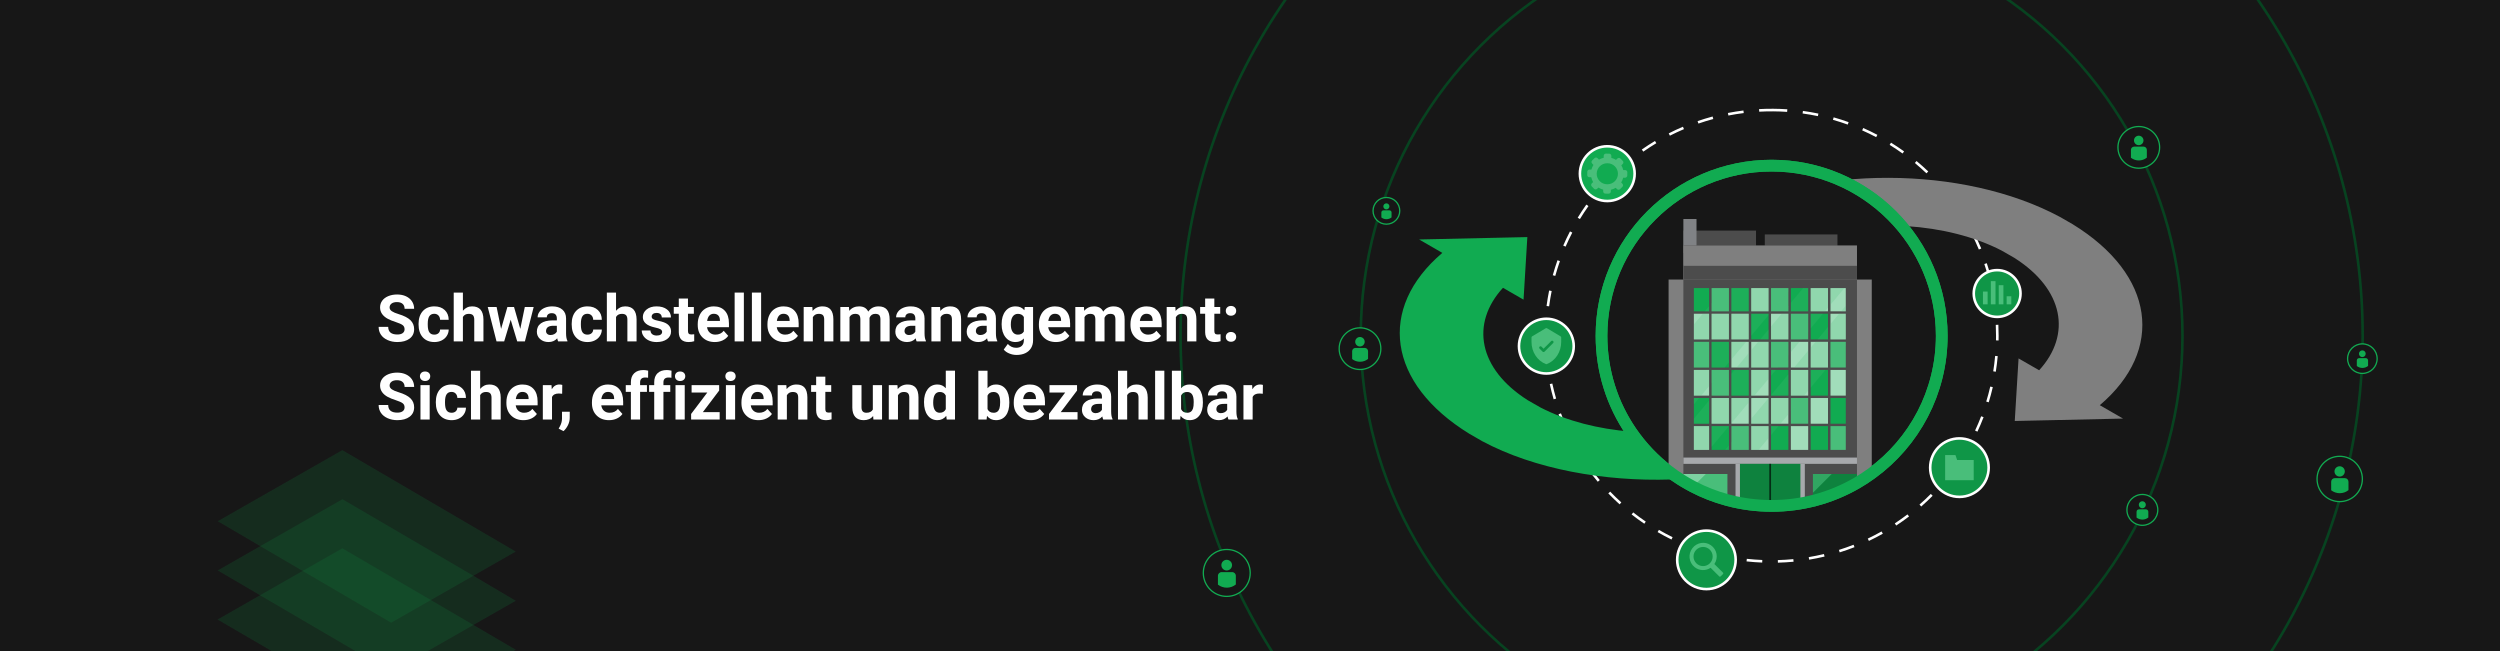 <?xml version="1.0" encoding="UTF-8"?>
<svg id="Ebene_2" data-name="Ebene 2" xmlns="http://www.w3.org/2000/svg" xmlns:xlink="http://www.w3.org/1999/xlink" viewBox="0 0 1920 500">
  <defs>
    <style>
      .cls-1, .cls-2, .cls-3 {
        fill: none;
      }

      .cls-2, .cls-4 {
        stroke-width: 9px;
      }

      .cls-2, .cls-4, .cls-5 {
        stroke: #11ab51;
      }

      .cls-2, .cls-4, .cls-5, .cls-3, .cls-6 {
        stroke-miterlimit: 10;
      }

      .cls-7, .cls-6 {
        fill: #0f9647;
      }

      .cls-4, .cls-8, .cls-5 {
        fill: #171717;
      }

      .cls-9, .cls-10 {
        fill: #a1ddba;
      }

      .cls-11, .cls-12 {
        fill: #49be7a;
      }

      .cls-11, .cls-10 {
        isolation: isolate;
        opacity: .6;
      }

      .cls-13 {
        fill: #8dc63f;
      }

      .cls-14 {
        fill: #0e823e;
      }

      .cls-15 {
        fill: #fff;
      }

      .cls-16, .cls-17 {
        fill: #11ab51;
      }

      .cls-16, .cls-3, .cls-6 {
        stroke-width: 2px;
      }

      .cls-16, .cls-6 {
        stroke: #fff;
      }

      .cls-18 {
        opacity: .2;
      }

      .cls-19 {
        fill: #808285;
      }

      .cls-3 {
        stroke: #074320;
      }

      .cls-20 {
        fill: #052b15;
      }

      .cls-21 {
        fill: #7f7f7f;
      }

      .cls-22 {
        clip-path: url(#clippath);
      }

      .cls-23 {
        fill: #4c4c4c;
      }

      .cls-24 {
        fill: #a7a9ac;
      }
    </style>
    <clipPath id="clippath">
      <rect id="Rectangle_142" data-name="Rectangle 142" class="cls-1" width="1920" height="500"/>
    </clipPath>
  </defs>
  <g id="Ebene_2-2" data-name="Ebene 2">
    <g class="cls-22">
      <g>
        <rect id="Rectangle_142-2" data-name="Rectangle 142" class="cls-8" width="1920" height="500"/>
        <g id="Group_7844" data-name="Group 7844">
          <g id="Group_7841" data-name="Group 7841" class="cls-18">
            <path id="Path_4810" data-name="Path 4810" class="cls-14" d="M167.2,400.3l95.7-54.6,133.2,77.9-95.7,54.6-133.2-77.9Z"/>
          </g>
          <g id="Group_7842" data-name="Group 7842" class="cls-18">
            <path id="Path_4811" data-name="Path 4811" class="cls-14" d="M396.1,461.4l-32.8,18.7-35.4,20.2h-54.4l-73.5-43-32.8-19.2,32.9-18.8,62.9-35.9,100.4,58.7,32.7,19.3v-0Z"/>
          </g>
          <g id="Group_7843" data-name="Group 7843" class="cls-18">
            <path id="Path_4812" data-name="Path 4812" class="cls-14" d="M396.1,499l-1.7,1h-185.8l-41.5-24.2,32.9-18.8,32.9-18.8,30-17.1,67.6,39.5,32.8,19.2,32.8,19.2v-0Z"/>
          </g>
        </g>
        <rect id="Rectangle_143" data-name="Rectangle 143" class="cls-1" x="0" width="1920" height="500"/>
        <g id="Group_8120" data-name="Group 8120">
          <g id="Group_8119" data-name="Group 8119">
            <g id="Group_8118" data-name="Group 8118">
              <g id="Group_8115" data-name="Group 8115">
                <path id="Path_5091" data-name="Path 5091" class="cls-8" d="M1341.715,420.505l-20.7,12-2.5-1.4,20.7-12,2.5,1.4v-0Z"/>
              </g>
            </g>
          </g>
        </g>
        <g id="Banner_Cyber-Resilienz" data-name="Banner Cyber-Resilienz">
          <g id="Group_13996" data-name="Group 13996">
            <circle id="Ellipse_396" data-name="Ellipse 396" class="cls-3" cx="1360.605" cy="257.865" r="315.547"/>
            <g id="Group_12444" data-name="Group 12444">
              <circle id="Ellipse_404" data-name="Ellipse 404" class="cls-5" cx="1044.483" cy="267.781" r="16.001"/>
              <g id="Group_12443" data-name="Group 12443">
                <path id="Path_12514" data-name="Path 12514" class="cls-17" d="M1048.147,267.214h-7.171c-1.393-.001-2.524,1.127-2.525,2.521v6.023c3.601,2.807,8.66,2.77,12.22-.09v-5.917c.007-1.394-1.117-2.528-2.511-2.535h-.003l-.01-.002Z"/>
                <path id="Path_12515" data-name="Path 12515" class="cls-17" d="M1044.44,266.104c2.014,0,3.646-1.632,3.646-3.646s-1.632-3.646-3.646-3.646-3.646,1.632-3.646,3.646h0c.001,2.013,1.633,3.646,3.646,3.646Z"/>
              </g>
            </g>
            <g id="Group_12446" data-name="Group 12446">
              <circle id="Ellipse_405" data-name="Ellipse 405" class="cls-5" cx="1064.755" cy="161.913" r="10.255"/>
              <g id="Group_12445" data-name="Group 12445">
                <path id="Path_12516" data-name="Path 12516" class="cls-17" d="M1067.103,161.55h-4.6c-.894,0-1.618.724-1.618,1.618h0v3.858c2.308,1.798,5.55,1.773,7.831-.059v-3.788c.003-.894-.718-1.621-1.611-1.625l-.002-.004Z"/>
                <path id="Path_12517" data-name="Path 12517" class="cls-17" d="M1064.733,160.838c1.291 0,2.337-1.045,2.338-2.336.001-1.291-1.045-2.337-2.336-2.338-1.291-0-2.337,1.045-2.338,2.336v.001h0c.001,1.29,1.046,2.335,2.336,2.335v.002Z"/>
              </g>
            </g>
            <g id="Group_12448" data-name="Group 12448">
              <circle id="Ellipse_406" data-name="Ellipse 406" class="cls-5" cx="1645.335" cy="391.597" r="11.849"/>
              <g id="Group_12447" data-name="Group 12447">
                <path id="Path_12518" data-name="Path 12518" class="cls-17" d="M1648.049,391.178h-5.31c-1.032 0-1.869.838-1.869,1.87v4.457c2.667,2.079,6.413,2.051,9.049-.067v-4.382c.004-1.033-.829-1.874-1.862-1.878h0l-.008-0Z"/>
                <path id="Path_12519" data-name="Path 12519" class="cls-17" d="M1645.302,390.354c1.491,0,2.7-1.209,2.7-2.7,0-1.491-1.209-2.7-2.7-2.7s-2.7,1.208-2.7,2.7h0c-0,1.491,1.209,2.7,2.7,2.7h0Z"/>
              </g>
            </g>
            <g id="Group_12450" data-name="Group 12450">
              <circle id="Ellipse_407" data-name="Ellipse 407" class="cls-5" cx="1642.587" cy="113.175" r="16.001"/>
              <g id="Group_12449" data-name="Group 12449">
                <path id="Path_12520" data-name="Path 12520" class="cls-17" d="M1646.252,112.609h-7.171c-1.394,0-2.524,1.13-2.525,2.524v6.02c3.602,2.806,8.66,2.769,12.22-.09v-5.918c.006-1.394-1.12-2.529-2.514-2.535l-.01-.001Z"/>
                <path id="Path_12521" data-name="Path 12521" class="cls-17" d="M1642.545,111.501c2.014,0,3.646-1.632,3.646-3.646s-1.632-3.646-3.646-3.646-3.646,1.632-3.646,3.646h0c-.001,2.013,1.631,3.646,3.644,3.646h.002Z"/>
              </g>
            </g>
            <g id="Ellipse_397" data-name="Ellipse 397">
              <path class="cls-15" d="M1365.43,432.143l-.055-2c3.953-.106,7.957-.352,11.901-.729l.191,1.99c-3.99.383-8.04.631-12.038.739ZM1353.366,432.061c-4.001-.163-8.047-.468-12.026-.904l.219-1.988c3.934.433,7.934.733,11.89.895l-.082,1.998ZM1389.428,429.836l-.328-1.973c3.912-.651,7.844-1.446,11.687-2.364l.465,1.945c-3.888.929-7.865,1.733-11.823,2.392ZM1329.402,429.424c-3.941-.713-7.908-1.572-11.789-2.556l.492-1.939c3.836.973,7.756,1.822,11.652,2.526l-.355,1.969ZM1412.879,424.235l-.6-1.908c3.778-1.187,7.562-2.521,11.246-3.965l.73,1.861c-3.728,1.462-7.555,2.812-11.377,4.012ZM1306.031,423.496c-3.807-1.254-7.621-2.659-11.335-4.177l.756-1.852c3.672,1.5,7.441,2.889,11.204,4.128l-.625,1.9ZM1435.312,415.437l-.857-1.807c3.575-1.699,7.134-3.544,10.578-5.482l.98,1.742c-3.483,1.962-7.084,3.828-10.701,5.547ZM1283.683,414.364c-3.594-1.771-7.174-3.69-10.641-5.708l1.006-1.729c3.427,1.994,6.966,3.893,10.518,5.642l-.883,1.795ZM1456.309,403.615l-1.1-1.67c3.304-2.174,6.576-4.492,9.727-6.893l1.211,1.592c-3.187,2.427-6.496,4.772-9.838,6.971ZM1262.826,402.228c-3.319-2.252-6.599-4.646-9.746-7.116l1.234-1.574c3.111,2.442,6.354,4.81,9.635,7.036l-1.123,1.654ZM1475.485,389.009l-1.318-1.504c2.979-2.611,5.902-5.358,8.691-8.165l1.418,1.41c-2.82,2.838-5.778,5.617-8.791,8.259ZM1243.849,387.339c-2.974-2.683-5.892-5.504-8.674-8.385l1.439-1.389c2.75,2.848,5.635,5.637,8.574,8.289l-1.34,1.484ZM1492.482,371.903l-1.512-1.309c2.594-2.998,5.114-6.122,7.49-9.283l1.6,1.201c-2.404,3.198-4.954,6.358-7.578,9.391ZM1227.098,369.994c-2.573-3.061-5.076-6.254-7.438-9.493l1.615-1.178c2.335,3.201,4.809,6.358,7.354,9.384l-1.531,1.287ZM1506.974,352.621l-1.678-1.088c2.156-3.322,4.224-6.765,6.145-10.23l1.75.969c-1.944,3.508-4.036,6.989-6.217,10.35ZM1212.896,350.52c-2.129-3.387-4.168-6.894-6.06-10.422l1.764-.945c1.869,3.488,3.885,6.955,5.989,10.303l-1.693,1.064ZM1518.673,331.515l-1.812-.846c1.679-3.597,3.249-7.293,4.669-10.987l1.867.717c-1.437,3.738-3.025,7.478-4.724,11.116ZM1201.516,329.284c-1.642-3.652-3.175-7.405-4.556-11.154l1.877-.691c1.364,3.706,2.88,7.415,4.503,11.025l-1.824.82ZM1527.335,308.977l-1.912-.586c1.158-3.781,2.198-7.655,3.091-11.516l1.949.451c-.903,3.905-1.956,7.824-3.128,11.65ZM1193.188,306.672c-1.119-3.844-2.116-7.777-2.966-11.693l1.955-.424c.839,3.87,1.825,7.759,2.931,11.559l-1.92.559ZM1532.771,285.486l-1.975-.314c.621-3.909,1.114-7.891,1.465-11.833l1.992.178c-.354,3.987-.854,8.015-1.482,11.97ZM1188.077,283.109c-.575-3.963-1.019-7.997-1.317-11.988l1.994-.15c.296,3.946.734,7.934,1.302,11.852l-1.979.287ZM1534.911,261.474l-2-.041c.024-1.187.036-2.375.036-3.566.001-2.771-.065-5.583-.198-8.36l1.998-.095c.134,2.809.201,5.654.2,8.456,0,1.205-.012,2.407-.036,3.607ZM1186.266,259.068c-.003-.401-.004-.803-.003-1.204,0-3.611.112-7.264.333-10.853l1.996.123c-.219,3.548-.329,7.16-.329,10.732-.001.397,0,.793.003,1.187l-2,.016ZM1531.771,237.623c-.459-3.931-1.063-7.896-1.794-11.787l1.965-.369c.74,3.936,1.351,7.948,1.815,11.924l-1.986.232ZM1189.73,235.265l-1.982-.26c.52-3.969,1.186-7.972,1.979-11.898l1.961.396c-.785,3.881-1.443,7.838-1.958,11.762ZM1527.368,214.201c-1.003-3.839-2.151-7.683-3.413-11.425l1.895-.639c1.277,3.786,2.438,7.675,3.454,11.558l-1.936.506ZM1194.458,211.906l-1.928-.532c1.065-3.86,2.281-7.733,3.613-11.51l1.887.665c-1.317,3.733-2.519,7.561-3.572,11.377ZM1519.761,191.632c-1.52-3.647-3.188-7.291-4.961-10.829l1.789-.896c1.793,3.58,3.48,7.266,5.018,10.956l-1.846.769ZM1202.393,189.415l-1.836-.795c1.592-3.674,3.336-7.343,5.184-10.907l1.775.921c-1.826,3.522-3.55,7.149-5.123,10.781ZM1509.099,170.341c-2.015-3.41-4.172-6.791-6.413-10.047l1.648-1.134c2.267,3.294,4.449,6.713,6.487,10.163l-1.723,1.018ZM1213.374,168.237l-1.707-1.042c2.085-3.417,4.318-6.809,6.639-10.081l1.631,1.157c-2.293,3.234-4.501,6.586-6.562,9.965ZM1495.593,150.711c-2.462-3.098-5.064-6.15-7.736-9.073l1.477-1.35c2.702,2.957,5.335,6.045,7.826,9.179l-1.566,1.244ZM1227.171,148.784l-1.547-1.267c2.533-3.096,5.211-6.147,7.958-9.069l1.457,1.37c-2.716,2.888-5.362,5.904-7.868,8.965ZM1479.513,133.116c-2.864-2.732-5.862-5.4-8.91-7.929l1.277-1.539c3.083,2.559,6.115,5.257,9.014,8.021l-1.381,1.447ZM1243.504,131.417l-1.359-1.467c2.933-2.718,6.003-5.372,9.124-7.889l1.256,1.557c-3.086,2.489-6.121,5.112-9.021,7.799ZM1461.164,117.888c-3.218-2.315-6.555-4.547-9.919-6.631l1.053-1.7c3.404,2.109,6.78,4.366,10.034,6.708l-1.168,1.623ZM1262.058,116.461l-1.145-1.64c3.282-2.292,6.688-4.499,10.119-6.557l1.029,1.715c-3.394,2.035-6.759,4.216-10.004,6.482ZM1440.89,105.327c-3.51-1.851-7.126-3.6-10.746-5.198l.809-1.83c3.662,1.617,7.319,3.386,10.871,5.258l-.934,1.77ZM1282.484,104.205l-.908-1.782c3.568-1.817,7.242-3.531,10.922-5.094l.781,1.841c-3.637,1.545-7.269,3.239-10.795,5.035ZM1419.061,95.69c-3.725-1.342-7.543-2.571-11.352-3.651l.545-1.924c3.854,1.092,7.717,2.335,11.484,3.693l-.678,1.882ZM1304.394,94.898l-.652-1.891c3.785-1.305,7.666-2.494,11.534-3.533l.52,1.932c-3.824,1.027-7.66,2.202-11.401,3.492ZM1396.131,89.189c-3.871-.811-7.824-1.497-11.748-2.038l.273-1.981c3.97.548,7.969,1.242,11.885,2.062l-.41,1.957ZM1327.412,88.718l-.383-1.963c3.925-.766,7.933-1.404,11.912-1.897l.246,1.984c-3.934.488-7.896,1.119-11.775,1.876ZM1372.521,85.929c-7.086-.483-14.352-.534-21.459-.146l-.109-1.997c7.192-.392,14.537-.342,21.705.147l-.137,1.995Z"/>
            </g>
            <g id="Group_13023" data-name="Group 13023">
              <g id="Group_12459" data-name="Group 12459">
                <path class="cls-17" d="M1428.74,323.64l-2.58,1.5-8.61,4.99-11.73,6.8-1.91,1.11-2.44,1.41c-3.53,1.87-7.16,3.66-10.87,5.35-5.22,2.39-10.61,4.6-16.14,6.62-4.72,1.74-9.54,3.35-14.45,4.82-.39.12-.78.24-1.18.34-7.34,2.18-14.88,4.06-22.55,5.65-1.13.24-2.26.46-3.4.68-2.06.41-4.14.79-6.22,1.15-6.4,1.11-12.88,2.03-19.41,2.75-4.78.53-9.59.95-14.42,1.27-.74.05-1.48.1-2.22.13-3.13-1.99-6.18-4.12-9.13-6.36l1.795,6.405c-50.99,1.65-104.735-7.905-144.875-29.395l-9.85-5.66c-63.15-38.8-70.87-96.47-20.85-138.99l-17.84-10.29,83.14-1.84-2.92,48.06-15.8-9.11c-25.16,27.52-18.83,62.26,18.93,86.27l9.86,5.64c20.11,10.39,44.46,16.57,69.59,18.54,9.56.76,19.23.9,28.82.43,3.8-.18,7.59-.46,11.35-.84,2.7-.26,5.39-.58,8.06-.96,3.94-.53,7.85-1.17,11.7-1.94.64-.11,1.28-.24,1.91-.37.83-.17,1.65-.34,2.47-.53,5.5-1.2,10.88-2.62,16.11-4.27,10.2-3.2,20.02-7.52,29.27-12.88l38.13-22.08,25.68,32.35,2.58,3.25Z"/>
              </g>
              <g id="Group_12460" data-name="Group 12460">
                <path id="Path_4094" data-name="Path 4094" class="cls-21" d="M1612.646,311.192l17.839,10.274-83.147,1.847,2.916-48.056,15.808,9.109c25.16-27.519,18.825-62.263-18.935-86.27l-9.855-5.648c-42.013-21.691-102.48-25.042-150.014-10.042-10.201,3.198-20.017,7.511-29.272,12.862l-33.8,19.573-28.257-35.6,22.937-13.3c74.223-39.348,188.84-39.148,263.073.6l9.845,5.648c63.167,38.797,70.88,96.484,20.862,139.003Z"/>
              </g>
              <g id="Group_12474" data-name="Group 12474">
                <g id="Group_11747" data-name="Group 11747">
                  <circle id="Ellipse_384" data-name="Ellipse 384" class="cls-6" cx="1504.835" cy="359.15" r="22.458"/>
                </g>
                <path id="Path_12141" data-name="Path 12141" class="cls-12" d="M1493.864,368.809h21.941v-15.528h-12.735l-1.293-3.791h-7.912l-.001,19.319-0.0 0Z"/>
              </g>
              <g id="Group_12475" data-name="Group 12475">
                <g id="Group_11911" data-name="Group 11911">
                  <g id="Group_11907" data-name="Group 11907">
                    <circle id="Ellipse_384-2" data-name="Ellipse 384-2" class="cls-6" cx="1310.537" cy="429.962" r="22.458"/>
                  </g>
                </g>
                <g id="Group_6252" data-name="Group 6252">
                  <g id="Group_6251" data-name="Group 6251">
                    <path id="Path_3941" data-name="Path 3941" class="cls-12" d="M1299.821,420.933c-3.584,4.489-2.85,11.033,1.638,14.616,3.545,2.831,8.516,3.036,12.284.509l6.653,6.653c.281.281.736.281,1.017 0,0-0.0 0-0.0 0-0l1.87-1.87c.28-.281.28-.736,0-1.017l-6.654-6.653c3.25-4.736,2.045-11.21-2.691-14.46-4.55-3.122-10.746-2.147-14.117,2.221l0.0.001v-0ZM1313.174,432.605c-2.873,2.873-7.531,2.873-10.404-.001-2.873-2.873-2.873-7.531.001-10.404,2.873-2.873,7.531-2.873,10.404,0,2.873,2.873,2.874,7.531.001,10.404-0.0 0-0.0 0-.001.001Z"/>
                  </g>
                </g>
              </g>
              <g id="Group_12476" data-name="Group 12476">
                <g id="Group_11907-2" data-name="Group 11907-2">
                  <circle id="Ellipse_384-3" data-name="Ellipse 384-3" class="cls-6" cx="1533.794" cy="225.417" r="17.956"/>
                </g>
                <g id="Group_11908" data-name="Group 11908">
                  <rect id="Rectangle_128" data-name="Rectangle 128" class="cls-12" x="1522.909" y="223.924" width="3.582" height="9.797"/>
                  <rect id="Rectangle_129" data-name="Rectangle 129" class="cls-12" x="1528.971" y="215.932" width="3.582" height="17.789"/>
                  <rect id="Rectangle_130" data-name="Rectangle 130" class="cls-12" x="1535.033" y="219.026" width="3.582" height="14.695"/>
                  <rect id="Rectangle_131" data-name="Rectangle 131" class="cls-12" x="1541.095" y="227.534" width="3.582" height="6.187"/>
                </g>
              </g>
              <g id="Group_12472" data-name="Group 12472">
                <g id="Group_11935" data-name="Group 11935">
                  <g id="Group_11933" data-name="Group 11933">
                    <g id="Group_11907-3" data-name="Group 11907-3">
                      <circle id="Ellipse_384-4" data-name="Ellipse 384-4" class="cls-6" cx="1187.599" cy="265.831" r="21.027"/>
                    </g>
                  </g>
                </g>
                <g id="Group_11938" data-name="Group 11938">
                  <g id="Group_11937" data-name="Group 11937">
                    <g id="Group_11936" data-name="Group 11936">
                      <path id="Path_12189" data-name="Path 12189" class="cls-12" d="M1199,259.126v3.558c0,7.515-4.346,14.345-11.068,16.947-.215.083-.452.083-.667,0-6.737-2.609-11.067-9.453-11.067-16.947v-3.558c0-.326.172-.627.452-.794l10.477-6.233c.291-.173.654-.173.945,0l10.476,6.233c.28.167.452.468.452.794Z"/>
                    </g>
                  </g>
                  <path id="Path_12190" data-name="Path 12190" class="cls-7" d="M1192.828,263.429l-6.634,6.634c-.413.414-1.083.415-1.498.002l-.002-.002-2.328-2.328c-.404-.425-.387-1.096.038-1.5.41-.389,1.052-.389,1.462,0l1.58,1.58,5.885-5.885c.425-.404,1.096-.387,1.5.038.389.41.389,1.052,0,1.462l-.003-.001Z"/>
                </g>
              </g>
              <path class="cls-4" d="M1491.26,257.87c0,43.4-21.17,81.87-53.75,105.63-3.64,2.66-7.43,5.13-11.35,7.41-10.02,5.82-20.89,10.35-32.37,13.36-10.6,2.77-21.72,4.25-33.18,4.25-11.47,0-22.59-1.48-33.19-4.25-.25-.07-.51-.14-.76-.2-9.24-2.48-18.08-5.95-26.39-10.28-2.53-1.33-5.01-2.73-7.44-4.2-.75-.45-1.48-.91-2.22-1.38-3.13-1.99-6.18-4.12-9.13-6.36-11.16-8.51-20.9-18.77-28.82-30.37-14.33-20.96-22.71-46.31-22.71-73.61,0-72.16,58.5-130.66,130.66-130.66,72.15,0,130.65,58.5,130.65,130.66Z"/>
            </g>
            <circle id="Ellipse_557" data-name="Ellipse 557" class="cls-3" cx="1360.605" cy="257.866" r="453.928"/>
            <g id="Group_12452" data-name="Group 12452">
              <circle id="Ellipse_408" data-name="Ellipse 408" class="cls-5" cx="1814.3" cy="275.446" r="11.345"/>
              <g id="Group_12451" data-name="Group 12451">
                <path id="Path_12522" data-name="Path 12522" class="cls-17" d="M1816.898,275.044h-5.084c-.989 0-1.79.802-1.79,1.791v4.268c2.553,1.99,6.141,1.963,8.664-.065v-4.195c.005-.989-.792-1.794-1.78-1.8h-.003l-.007 0Z"/>
                <path id="Path_12523" data-name="Path 12523" class="cls-17" d="M1814.269,274.256c1.428,0,2.585-1.157,2.585-2.585s-1.157-2.585-2.585-2.585c-1.427,0-2.585,1.157-2.585,2.585h0c0,1.428,1.157,2.585,2.585,2.585Z"/>
              </g>
            </g>
            <g id="Group_12456" data-name="Group 12456">
              <circle id="Ellipse_410" data-name="Ellipse 410" class="cls-5" cx="1796.9" cy="367.842" r="17.401"/>
              <g id="Group_12455" data-name="Group 12455">
                <path id="Path_12526" data-name="Path 12526" class="cls-17" d="M1800.885,367.226h-7.8c-1.517,0-2.746,1.229-2.746,2.746h0v6.545c3.917,3.052,9.419,3.01,13.29-.1v-6.437c.006-1.517-1.219-2.751-2.735-2.757l-.009.003Z"/>
                <path id="Path_12527" data-name="Path 12527" class="cls-17" d="M1796.854,366.018c2.19,0,3.965-1.775,3.965-3.965,0-2.19-1.775-3.965-3.965-3.965-2.19,0-3.965,1.775-3.965,3.965h0c.001,2.189,1.776,3.964,3.965,3.964v.001Z"/>
              </g>
            </g>
            <g id="Group_12435" data-name="Group 12435">
              <g id="Group_12432" data-name="Group 12432">
                <circle id="Ellipse_403" data-name="Ellipse 403" class="cls-16" cx="1234.388" cy="133.363" r="21.026"/>
              </g>
              <g id="Group_12434" data-name="Group 12434">
                <g id="Group_12433" data-name="Group 12433">
                  <path id="Path_12493" data-name="Path 12493" class="cls-12" d="M1248.128,130.634l-1.472-.021c-.296-1.286-.794-2.517-1.477-3.646l1.075-1.046c.658-.641.675-1.694.038-2.356l-1.755-1.812c-.645-.657-1.699-.672-2.362-.033l-1.091,1.061c-1.109-.694-2.319-1.211-3.587-1.532l.022-1.539c.01-.92-.723-1.676-1.643-1.693l-1.486-.021-1.035-.018c-.922-.011-1.68.723-1.7,1.644l-.022,1.542c-1.277.282-2.501.762-3.629,1.423l-1.061-1.09c-.642-.661-1.697-.676-2.358-.035l-1.811,1.754c-.657.643-.673,1.695-.034,2.357l1.045,1.074c-.715,1.109-1.249,2.324-1.584,3.6l-1.468-.021c-.922-.011-1.679.726-1.694,1.647l-.039,2.518c-.014.922.72,1.683,1.643,1.7l1.434.021c.278,1.308.767,2.562,1.447,3.714l-1.006.977c-.66.644-.675,1.699-.034,2.362l1.755,1.807c.642.66,1.697.675,2.358.034l.989-.959c1.134.731,2.38,1.271,3.689,1.6l-.022,1.366c-.008.921.728,1.676,1.649,1.69l1.484.021,1.031.018c.923.015,1.684-.721,1.7-1.644l.018-1.367c1.319-.29,2.581-.795,3.736-1.495l.959.989c.645.656,1.698.672,2.363.035l1.805-1.755c.66-.643.675-1.699.034-2.361l-.975-1.006c.712-1.133,1.238-2.373,1.558-3.672l1.43.022c.92.009,1.675-.725,1.691-1.644l.038-2.521c.012-.921-.72-1.679-1.641-1.7l-.005.011ZM1234.389,141.521h-.12c-4.458-.033-8.045-3.674-8.012-8.132.033-4.458,3.674-8.045,8.132-8.012h.116c4.458-.004,8.075,3.607,8.079,8.065.004,4.458-3.607,8.075-8.065,8.079-.043,0-.087-0-.13-.001v.001Z"/>
                </g>
              </g>
            </g>
          </g>
          <g id="Group_12454" data-name="Group 12454">
            <circle id="Ellipse_409" data-name="Ellipse 409" class="cls-5" cx="942.153" cy="440.017" r="18.009"/>
            <g id="Group_12453" data-name="Group 12453">
              <path id="Path_12524" data-name="Path 12524" class="cls-17" d="M946.278,439.38h-8.07c-1.569-0-2.841,1.271-2.842,2.84v6.775c4.053,3.16,9.747,3.119,13.753-.1v-6.662c.007-1.569-1.26-2.846-2.829-2.853h-.001l-.011 0Z"/>
              <path id="Path_12525" data-name="Path 12525" class="cls-17" d="M942.106,438.129c2.264,0,4.1-1.835,4.1-4.1,0-2.264-1.836-4.1-4.1-4.1s-4.1,1.836-4.1,4.1h0c-0,2.264,1.836,4.1,4.1,4.1h0Z"/>
            </g>
          </g>
        </g>
        <g>
          <path class="cls-13" d="M1291.433,336.061c-5.226,0-9.461,4.237-9.461,9.461h18.922c0-5.224-4.236-9.461-9.461-9.461Z"/>
          <g>
            <path class="cls-21" d="M1437.51,214.66v148.84c-3.64,2.66-7.43,5.13-11.35,7.41-10.02,5.82-20.89,10.35-32.37,13.36h-67.13v-.2c-9.24-2.48-18.08-5.95-26.39-10.28-2.53-1.33-5.01-2.73-7.44-4.2-.75-.45-1.48-.91-2.22-1.38-3.13-1.99-6.18-4.12-9.13-6.36v-147.19h156.03Z"/>
            <g>
              <g>
                <rect class="cls-23" x="1292.833" y="177.087" width="55.795" height="26.23"/>
                <rect class="cls-19" x="1292.833" y="168.198" width="10.089" height="26.101"/>
                <rect class="cls-23" x="1355.372" y="180.045" width="55.796" height="19.903"/>
                <path class="cls-23" d="M1426.16,188.59v182.32c-10.02,5.82-20.89,10.35-32.37,13.36h-67.13v-.2c-9.24-2.48-18.08-5.95-26.39-10.28-2.53-1.33-5.01-2.73-7.44-4.2v-181h133.33Z"/>
                <rect class="cls-24" x="1292.833" y="351.416" width="133.328" height="4.826"/>
                <rect class="cls-21" x="1292.833" y="188.593" width="133.328" height="26.23"/>
                <rect class="cls-23" x="1292.833" y="204.147" width="133.328" height="10.677"/>
                <g>
                  <g>
                    <rect class="cls-12" x="1360.162" y="262.526" width="13.308" height="19.731"/>
                    <rect class="cls-17" x="1360.162" y="284.106" width="13.308" height="19.73"/>
                    <rect class="cls-9" x="1360.162" y="305.686" width="13.308" height="19.731"/>
                    <rect class="cls-12" x="1375.381" y="240.945" width="13.31" height="19.731"/>
                    <rect class="cls-17" x="1375.381" y="221.253" width="13.31" height="17.844"/>
                    <rect class="cls-17" x="1344.94" y="240.945" width="13.308" height="19.731"/>
                    <rect class="cls-9" x="1344.94" y="262.526" width="13.308" height="19.731"/>
                    <rect class="cls-9" x="1360.162" y="240.945" width="13.308" height="19.731"/>
                    <rect class="cls-9" x="1375.381" y="262.526" width="13.31" height="19.731"/>
                    <rect class="cls-9" x="1344.94" y="305.686" width="13.308" height="19.731"/>
                    <rect class="cls-12" x="1360.162" y="221.253" width="13.308" height="17.844"/>
                    <rect class="cls-17" x="1390.603" y="240.945" width="13.308" height="19.731"/>
                    <rect class="cls-12" x="1375.381" y="305.686" width="13.31" height="19.731"/>
                    <rect class="cls-9" x="1300.894" y="284.106" width="11.695" height="19.73"/>
                    <rect class="cls-9" x="1405.822" y="221.253" width="11.732" height="17.844"/>
                    <rect class="cls-12" x="1300.894" y="262.526" width="11.695" height="19.731"/>
                    <rect class="cls-17" x="1300.894" y="305.686" width="11.695" height="19.731"/>
                    <rect class="cls-9" x="1300.894" y="240.945" width="11.695" height="19.731"/>
                    <rect class="cls-9" x="1344.94" y="221.253" width="13.308" height="17.844"/>
                    <rect class="cls-9" x="1375.381" y="284.106" width="13.31" height="19.73"/>
                    <rect class="cls-17" x="1390.603" y="284.106" width="13.308" height="19.73"/>
                    <rect class="cls-9" x="1390.603" y="262.526" width="13.308" height="19.731"/>
                    <rect class="cls-9" x="1390.603" y="305.686" width="13.308" height="19.731"/>
                    <rect class="cls-9" x="1344.94" y="284.106" width="13.308" height="19.73"/>
                    <rect class="cls-9" x="1390.603" y="221.253" width="13.308" height="17.844"/>
                    <rect class="cls-17" x="1329.721" y="284.106" width="13.308" height="19.73"/>
                    <rect class="cls-17" x="1405.822" y="305.686" width="11.732" height="19.731"/>
                    <rect class="cls-17" x="1390.603" y="327.267" width="13.308" height="18.256"/>
                    <rect class="cls-9" x="1344.94" y="327.267" width="13.308" height="18.256"/>
                    <rect class="cls-17" x="1360.162" y="327.267" width="13.308" height="18.256"/>
                    <rect class="cls-9" x="1375.381" y="327.267" width="13.31" height="18.256"/>
                    <rect class="cls-12" x="1405.822" y="262.526" width="11.732" height="19.731"/>
                    <rect class="cls-9" x="1300.894" y="327.267" width="11.695" height="18.256"/>
                    <rect class="cls-12" x="1405.822" y="327.267" width="11.732" height="18.256"/>
                    <rect class="cls-9" x="1405.822" y="240.945" width="11.732" height="19.731"/>
                    <rect class="cls-17" x="1300.894" y="221.253" width="11.695" height="17.844"/>
                    <rect class="cls-9" x="1405.822" y="284.106" width="11.732" height="19.73"/>
                    <rect class="cls-9" x="1329.721" y="240.945" width="13.308" height="19.731"/>
                    <rect class="cls-17" x="1329.721" y="221.253" width="13.308" height="17.844"/>
                    <rect class="cls-12" x="1314.5" y="284.106" width="13.309" height="19.73"/>
                    <rect class="cls-9" x="1329.721" y="305.686" width="13.308" height="19.731"/>
                    <rect class="cls-9" x="1329.721" y="262.526" width="13.308" height="19.731"/>
                    <rect class="cls-17" x="1314.5" y="262.526" width="13.309" height="19.731"/>
                    <rect class="cls-17" x="1314.5" y="327.267" width="13.309" height="18.256"/>
                    <rect class="cls-9" x="1314.5" y="305.686" width="13.309" height="19.731"/>
                    <rect class="cls-12" x="1314.5" y="221.253" width="13.309" height="17.844"/>
                    <rect class="cls-12" x="1329.721" y="327.267" width="13.308" height="18.256"/>
                    <rect class="cls-9" x="1314.5" y="240.945" width="13.309" height="19.731"/>
                  </g>
                  <g class="cls-18">
                    <rect class="cls-12" x="1314.5" y="240.945" width="13.309" height="19.731"/>
                    <polygon class="cls-12" points="1314.5 294.267 1323.001 284.106 1314.5 284.106 1314.5 294.267"/>
                    <polygon class="cls-12" points="1314.5 282.256 1324.548 282.256 1327.809 278.359 1327.809 262.526 1314.5 262.526 1314.5 282.256"/>
                    <polygon class="cls-12" points="1329.721 276.075 1341.055 262.526 1329.721 262.526 1329.721 276.075"/>
                    <rect class="cls-12" x="1329.721" y="221.253" width="13.308" height="17.844"/>
                    <polygon class="cls-12" points="1343.029 305.686 1329.721 305.686 1329.721 324.997 1343.029 309.087 1343.029 305.686"/>
                    <polygon class="cls-12" points="1300.894 303.836 1306.494 303.836 1312.589 296.553 1312.589 284.106 1300.894 284.106 1300.894 303.836"/>
                    <polygon class="cls-12" points="1327.809 289.358 1315.698 303.836 1327.809 303.836 1327.809 289.358"/>
                    <rect class="cls-12" x="1314.5" y="305.686" width="13.309" height="19.731"/>
                    <rect class="cls-12" x="1300.894" y="262.526" width="11.695" height="19.731"/>
                    <polygon class="cls-12" points="1327.809 327.28 1327.809 327.267 1314.5 327.267 1314.5 343.19 1327.809 327.28"/>
                    <polygon class="cls-12" points="1300.894 310.531 1304.948 305.686 1300.894 305.686 1300.894 310.531"/>
                    <polygon class="cls-12" points="1344.94 257.88 1358.249 241.974 1358.249 240.945 1344.94 240.945 1344.94 257.88"/>
                    <polygon class="cls-12" points="1329.721 260.676 1342.602 260.676 1343.029 260.164 1343.029 240.945 1329.721 240.945 1329.721 260.676"/>
                    <polygon class="cls-12" points="1375.381 239.097 1388.691 239.097 1388.691 221.253 1384.782 221.253 1375.381 232.492 1375.381 239.097"/>
                    <polygon class="cls-12" points="1373.47 234.776 1369.856 239.097 1373.47 239.097 1373.47 234.776"/>
                    <polygon class="cls-12" points="1390.603 239.097 1401.585 239.097 1403.911 236.316 1403.911 221.253 1390.603 221.253 1390.603 239.097"/>
                    <polygon class="cls-12" points="1343.029 284.106 1332.202 284.106 1329.721 287.075 1329.721 303.836 1343.029 303.836 1343.029 284.106"/>
                    <polygon class="cls-12" points="1373.47 221.253 1360.162 221.253 1360.162 239.097 1360.655 239.097 1373.47 223.78 1373.47 221.253"/>
                    <polygon class="cls-12" points="1344.94 325.417 1358.249 325.417 1358.249 305.686 1358.249 305.686 1344.94 321.593 1344.94 325.417"/>
                    <polygon class="cls-12" points="1344.94 284.106 1344.94 303.836 1347.422 303.836 1358.249 290.895 1358.249 284.106 1344.94 284.106"/>
                    <polygon class="cls-12" points="1358.249 260.676 1358.249 252.971 1351.803 260.676 1358.249 260.676"/>
                    <polygon class="cls-12" points="1360.162 284.106 1360.162 288.609 1363.93 284.106 1360.162 284.106"/>
                    <polygon class="cls-12" points="1373.47 240.945 1368.308 240.945 1360.162 250.686 1360.162 260.676 1373.47 260.676 1373.47 240.945"/>
                    <polygon class="cls-12" points="1343.029 271.164 1333.75 282.256 1343.029 282.256 1343.029 271.164"/>
                    <polygon class="cls-12" points="1344.94 305.686 1344.94 306.803 1345.876 305.686 1344.94 305.686"/>
                    <polygon class="cls-12" points="1358.249 282.256 1358.249 262.526 1350.255 262.526 1344.94 268.878 1344.94 282.256 1358.249 282.256"/>
                    <polygon class="cls-12" points="1388.691 284.106 1376.3 284.106 1375.381 285.205 1375.381 303.836 1385.476 303.836 1388.691 299.995 1388.691 284.106"/>
                    <polygon class="cls-12" points="1327.809 342.074 1324.924 345.522 1327.809 345.522 1327.809 342.074"/>
                    <polygon class="cls-12" points="1312.589 345.474 1312.589 327.267 1300.894 327.267 1300.894 345.522 1312.548 345.522 1312.589 345.474"/>
                    <polygon class="cls-12" points="1358.249 327.267 1344.94 327.267 1344.94 345.522 1350.601 345.522 1358.249 336.38 1358.249 327.267"/>
                    <polygon class="cls-12" points="1343.029 327.267 1340.195 327.267 1329.721 339.789 1329.721 345.522 1343.029 345.522 1343.029 327.267"/>
                    <polygon class="cls-12" points="1300.894 260.676 1312.589 260.676 1312.589 240.945 1307.749 240.945 1300.894 249.141 1300.894 260.676"/>
                    <polygon class="cls-12" points="1312.589 325.417 1312.589 307.554 1300.894 321.533 1300.894 325.417 1312.589 325.417"/>
                    <polygon class="cls-12" points="1343.029 323.878 1341.744 325.417 1343.029 325.417 1343.029 323.878"/>
                    <polygon class="cls-12" points="1403.911 262.526 1394.354 262.526 1390.603 267.012 1390.603 282.256 1403.53 282.256 1403.911 281.8 1403.911 262.526"/>
                    <polygon class="cls-12" points="1390.603 284.106 1390.603 297.71 1401.982 284.106 1390.603 284.106"/>
                    <polygon class="cls-12" points="1417.554 262.526 1405.822 262.526 1405.822 279.516 1417.554 265.494 1417.554 262.526"/>
                    <polygon class="cls-12" points="1373.47 305.686 1360.162 305.686 1360.162 325.417 1367.422 325.417 1373.47 318.189 1373.47 305.686"/>
                    <polygon class="cls-12" points="1312.589 239.097 1312.589 235.161 1309.297 239.097 1312.589 239.097"/>
                    <polygon class="cls-12" points="1360.162 327.267 1360.162 334.096 1365.875 327.267 1360.162 327.267"/>
                    <polygon class="cls-12" points="1375.381 305.686 1375.381 315.903 1383.93 305.686 1375.381 305.686"/>
                    <polygon class="cls-12" points="1388.691 269.296 1377.849 282.256 1388.691 282.256 1388.691 269.296"/>
                    <polygon class="cls-12" points="1390.603 240.945 1390.603 252.224 1400.036 240.945 1390.603 240.945"/>
                    <polygon class="cls-12" points="1375.381 240.945 1375.381 260.676 1383.531 260.676 1388.691 254.508 1388.691 240.945 1375.381 240.945"/>
                    <polygon class="cls-12" points="1375.381 262.526 1375.381 270.417 1381.984 262.526 1375.381 262.526"/>
                    <polygon class="cls-12" points="1373.47 287.49 1360.162 303.4 1360.162 303.836 1373.47 303.836 1373.47 287.49"/>
                    <polygon class="cls-12" points="1360.162 262.526 1360.162 282.256 1365.476 282.256 1373.47 272.7 1373.47 262.526 1360.162 262.526"/>
                    <polygon class="cls-12" points="1314.5 239.097 1327.809 239.097 1327.809 221.253 1324.223 221.253 1314.5 232.875 1314.5 239.097"/>
                    <polygon class="cls-12" points="1375.381 221.495 1375.584 221.253 1375.381 221.253 1375.381 221.495"/>
                    <rect class="cls-12" x="1344.94" y="221.253" width="13.308" height="17.844"/>
                    <polygon class="cls-12" points="1403.911 251.103 1395.902 260.676 1403.911 260.676 1403.911 251.103"/>
                    <polygon class="cls-12" points="1405.822 234.03 1416.511 221.253 1405.822 221.253 1405.822 234.03"/>
                    <polygon class="cls-12" points="1417.554 234.793 1413.955 239.097 1417.554 239.097 1417.554 234.793"/>
                    <polygon class="cls-12" points="1417.554 240.945 1412.406 240.945 1405.822 248.817 1405.822 260.676 1417.554 260.676 1417.554 240.945"/>
                  </g>
                </g>
              </g>
              <g>
                <rect class="cls-24" x="1332.884" y="356.242" width="53.224" height="28.03"/>
                <rect class="cls-14" x="1336.282" y="356.242" width="46.43" height="28.03"/>
                <rect class="cls-20" x="1358.833" y="356.242" width="1.329" height="28.03"/>
              </g>
              <g>
                <path class="cls-12" d="M1326.66,364.03v20.04c-9.24-2.48-18.08-5.95-26.39-10.28-2.53-1.33-5.01-2.73-7.44-4.2v-5.56h33.83Z"/>
                <path class="cls-10" d="M1310.03,364.03l-2.78,2.78-6.98,6.98c-2.53-1.33-5.01-2.73-7.44-4.2v-5.56h17.2Z"/>
              </g>
              <g>
                <path class="cls-14" d="M1426.16,364.03v6.88c-10.02,5.82-20.89,10.35-32.37,13.36h-1.46v-20.24h33.83Z"/>
                <polygon class="cls-11" points="1406.73 364.028 1392.329 364.028 1392.329 378.435 1406.73 364.028"/>
              </g>
            </g>
          </g>
        </g>
        <path class="cls-2" d="M1491.26,257.87c0,43.4-21.17,81.87-53.75,105.63-3.64,2.66-7.43,5.13-11.35,7.41-10.02,5.82-20.89,10.35-32.37,13.36-10.6,2.77-21.72,4.25-33.18,4.25-11.47,0-22.59-1.48-33.19-4.25-.25-.07-.51-.14-.76-.2-9.24-2.48-18.08-5.95-26.39-10.28-2.53-1.33-5.01-2.73-7.44-4.2-.75-.45-1.48-.91-2.22-1.38-3.13-1.99-6.18-4.12-9.13-6.36-11.16-8.51-20.9-18.77-28.82-30.37-14.33-20.96-22.71-46.31-22.71-73.61,0-72.16,58.5-130.66,130.66-130.66,72.15,0,130.65,58.5,130.65,130.66Z"/>
        <g>
          <path class="cls-15" d="M310.713,252.875c0-1.384-.488-2.445-1.465-3.187-.977-.74-2.734-1.521-5.273-2.344-2.539-.821-4.549-1.631-6.03-2.429-4.037-2.181-6.055-5.119-6.055-8.813,0-1.921.541-3.634,1.624-5.14,1.082-1.505,2.637-2.681,4.663-3.527s4.301-1.27,6.824-1.27c2.539,0,4.801.46,6.787,1.379,1.985.92,3.528,2.218,4.626,3.895s1.648,3.581,1.648,5.713h-7.324c0-1.628-.513-2.894-1.538-3.797s-2.466-1.354-4.321-1.354c-1.791,0-3.182.378-4.175,1.135-.993.757-1.489,1.754-1.489,2.991,0,1.155.582,2.124,1.746,2.905,1.164.781,2.876,1.514,5.139,2.197,4.167,1.253,7.202,2.808,9.106,4.663s2.856,4.167,2.856,6.934c0,3.076-1.164,5.489-3.491,7.238-2.328,1.75-5.461,2.625-9.399,2.625-2.734,0-5.225-.501-7.471-1.502s-3.959-2.372-5.139-4.113c-1.18-1.741-1.77-3.76-1.77-6.055h7.349c0,3.923,2.344,5.884,7.031,5.884,1.741,0,3.101-.354,4.077-1.062s1.465-1.696,1.465-2.966Z"/>
          <path class="cls-15" d="M333.54,257.001c1.302,0,2.36-.358,3.174-1.074.813-.716,1.237-1.668,1.27-2.856h6.616c-.017,1.79-.505,3.43-1.465,4.919-.96,1.489-2.275,2.646-3.943,3.467-1.668.822-3.512,1.233-5.53,1.233-3.776,0-6.755-1.2-8.936-3.602-2.181-2.4-3.271-5.717-3.271-9.948v-.464c0-4.069,1.082-7.316,3.247-9.741,2.165-2.425,5.135-3.638,8.911-3.638,3.304,0,5.953.939,7.947,2.819,1.994,1.88,3.007,4.383,3.04,7.508h-6.616c-.033-1.374-.456-2.491-1.27-3.351-.814-.858-1.888-1.288-3.223-1.288-1.644,0-2.885.599-3.723,1.797-.838,1.198-1.257,3.143-1.257,5.831v.734c0,2.723.415,4.679,1.245,5.868.83,1.19,2.091,1.785,3.784,1.785Z"/>
          <path class="cls-15" d="M355.513,238.666c1.872-2.246,4.224-3.369,7.056-3.369,5.729,0,8.634,3.328,8.716,9.985v16.919h-7.056v-16.724c0-1.514-.326-2.633-.977-3.357-.651-.724-1.733-1.086-3.247-1.086-2.067,0-3.564.798-4.492,2.393v18.774h-7.056v-37.5h7.056v13.965Z"/>
          <path class="cls-15" d="M399.581,252.606l3.467-16.821h6.812l-6.738,26.416h-5.908l-5.005-16.626-5.005,16.626h-5.884l-6.738-26.416h6.812l3.442,16.797,4.834-16.797h5.103l4.81,16.821Z"/>
          <path class="cls-15" d="M428.658,262.201c-.326-.635-.562-1.424-.708-2.368-1.709,1.904-3.931,2.856-6.665,2.856-2.588,0-4.732-.749-6.433-2.246-1.701-1.497-2.551-3.386-2.551-5.664,0-2.8,1.038-4.948,3.113-6.445s5.074-2.254,8.997-2.271h3.247v-1.514c0-1.221-.313-2.197-.94-2.93-.627-.732-1.616-1.099-2.966-1.099-1.188,0-2.12.285-2.795.854-.676.569-1.013,1.351-1.013,2.344h-7.056c0-1.53.472-2.946,1.416-4.248.944-1.302,2.278-2.323,4.004-3.064,1.725-.74,3.662-1.11,5.811-1.11,3.255,0,5.839.817,7.751,2.453,1.912,1.636,2.869,3.936,2.869,6.897v11.45c.016,2.507.366,4.402,1.05,5.688v.415h-7.129ZM422.823,257.294c1.042,0,2.002-.232,2.881-.696s1.53-1.086,1.953-1.867v-4.541h-2.637c-3.532,0-5.412,1.221-5.64,3.662l-.024.415c0,.879.309,1.604.928,2.173.618.569,1.465.854,2.539.854Z"/>
          <path class="cls-15" d="M451.143,257.001c1.302,0,2.36-.358,3.174-1.074.813-.716,1.237-1.668,1.27-2.856h6.616c-.017,1.79-.505,3.43-1.465,4.919-.96,1.489-2.275,2.646-3.943,3.467-1.668.822-3.512,1.233-5.53,1.233-3.776,0-6.755-1.2-8.936-3.602-2.181-2.4-3.271-5.717-3.271-9.948v-.464c0-4.069,1.082-7.316,3.247-9.741,2.165-2.425,5.135-3.638,8.911-3.638,3.304,0,5.953.939,7.947,2.819,1.994,1.88,3.007,4.383,3.04,7.508h-6.616c-.033-1.374-.456-2.491-1.27-3.351-.814-.858-1.888-1.288-3.223-1.288-1.644,0-2.885.599-3.723,1.797-.838,1.198-1.257,3.143-1.257,5.831v.734c0,2.723.415,4.679,1.245,5.868.83,1.19,2.091,1.785,3.784,1.785Z"/>
          <path class="cls-15" d="M473.116,238.666c1.872-2.246,4.224-3.369,7.056-3.369,5.729,0,8.634,3.328,8.716,9.985v16.919h-7.056v-16.724c0-1.514-.326-2.633-.977-3.357-.651-.724-1.733-1.086-3.247-1.086-2.067,0-3.564.798-4.492,2.393v18.774h-7.056v-37.5h7.056v13.965Z"/>
          <path class="cls-15" d="M508.516,254.901c0-.862-.427-1.542-1.282-2.039-.854-.496-2.226-.939-4.114-1.33-6.283-1.318-9.424-3.987-9.424-8.008,0-2.344.972-4.301,2.917-5.872,1.945-1.57,4.488-2.355,7.629-2.355,3.353,0,6.034.789,8.044,2.368,2.01,1.579,3.015,3.63,3.015,6.152h-7.056c0-1.009-.326-1.844-.977-2.503-.651-.659-1.668-.988-3.052-.988-1.188,0-2.108.269-2.759.806-.651.537-.977,1.221-.977,2.051,0,.781.37,1.412,1.111,1.892.74.48,1.99.896,3.748,1.245,1.758.351,3.239.745,4.443,1.185,3.727,1.367,5.591,3.735,5.591,7.104,0,2.409-1.034,4.357-3.101,5.847-2.067,1.489-4.736,2.234-8.008,2.234-2.214,0-4.179-.396-5.896-1.185-1.717-.789-3.064-1.871-4.041-3.247-.977-1.375-1.465-2.86-1.465-4.455h6.689c.065,1.253.529,2.214,1.392,2.881.862.667,2.018,1.001,3.467,1.001,1.351,0,2.372-.257,3.064-.77.691-.513,1.038-1.184,1.038-2.014Z"/>
          <path class="cls-15" d="M528.365,229.291v6.494h4.517v5.176h-4.517v13.184c0,.977.187,1.677.562,2.1.374.423,1.09.635,2.148.635.781,0,1.473-.057,2.075-.171v5.347c-1.384.423-2.808.635-4.272.635-4.948,0-7.471-2.498-7.568-7.495v-14.233h-3.857v-5.176h3.857v-6.494h7.056Z"/>
          <path class="cls-15" d="M548.97,262.689c-3.874,0-7.027-1.188-9.46-3.564-2.434-2.376-3.65-5.542-3.65-9.497v-.684c0-2.653.513-5.025,1.538-7.117,1.025-2.091,2.478-3.702,4.358-4.834,1.88-1.131,4.024-1.696,6.433-1.696,3.613,0,6.458,1.14,8.533,3.418s3.113,5.51,3.113,9.692v2.881h-16.821c.228,1.726.916,3.108,2.063,4.15s2.6,1.562,4.358,1.562c2.718,0,4.842-.984,6.372-2.954l3.467,3.882c-1.058,1.497-2.49,2.665-4.297,3.503s-3.809,1.258-6.006,1.258ZM548.164,240.985c-1.4,0-2.535.474-3.406,1.422-.871.948-1.428,2.306-1.672,4.071h9.814v-.564c-.033-1.569-.456-2.783-1.27-3.642-.814-.858-1.97-1.287-3.467-1.287Z"/>
          <path class="cls-15" d="M571.285,262.201h-7.08v-37.5h7.08v37.5Z"/>
          <path class="cls-15" d="M584.541,262.201h-7.08v-37.5h7.08v37.5Z"/>
          <path class="cls-15" d="M602.51,262.689c-3.874,0-7.027-1.188-9.46-3.564-2.434-2.376-3.65-5.542-3.65-9.497v-.684c0-2.653.513-5.025,1.538-7.117,1.025-2.091,2.478-3.702,4.358-4.834,1.88-1.131,4.024-1.696,6.433-1.696,3.613,0,6.458,1.14,8.533,3.418s3.113,5.51,3.113,9.692v2.881h-16.821c.228,1.726.916,3.108,2.063,4.15s2.6,1.562,4.358,1.562c2.718,0,4.842-.984,6.372-2.954l3.467,3.882c-1.058,1.497-2.49,2.665-4.297,3.503s-3.809,1.258-6.006,1.258ZM601.705,240.985c-1.4,0-2.535.474-3.406,1.422-.871.948-1.428,2.306-1.672,4.071h9.814v-.564c-.033-1.569-.456-2.783-1.27-3.642-.814-.858-1.97-1.287-3.467-1.287Z"/>
          <path class="cls-15" d="M623.872,235.785l.22,3.052c1.888-2.36,4.419-3.54,7.593-3.54,2.799,0,4.883.822,6.25,2.466s2.067,4.102,2.1,7.373v17.065h-7.056v-16.895c0-1.497-.326-2.584-.977-3.26-.651-.675-1.733-1.013-3.247-1.013-1.986,0-3.475.847-4.468,2.539v18.628h-7.056v-26.416h6.641Z"/>
          <path class="cls-15" d="M651.997,235.785l.22,2.954c1.872-2.295,4.402-3.442,7.593-3.442,3.401,0,5.737,1.343,7.007,4.028,1.855-2.686,4.5-4.028,7.935-4.028,2.864,0,4.997.834,6.396,2.502,1.399,1.669,2.1,4.18,2.1,7.532v16.87h-7.08v-16.846c0-1.497-.293-2.592-.879-3.284-.586-.691-1.62-1.037-3.101-1.037-2.116,0-3.581,1.009-4.395,3.027l.024,18.14h-7.056v-16.821c0-1.53-.301-2.637-.903-3.32-.603-.684-1.628-1.025-3.076-1.025-2.002,0-3.451.83-4.346,2.49v18.677h-7.056v-26.416h6.616Z"/>
          <path class="cls-15" d="M703.975,262.201c-.326-.635-.562-1.424-.708-2.368-1.709,1.904-3.931,2.856-6.665,2.856-2.588,0-4.732-.749-6.433-2.246-1.701-1.497-2.551-3.386-2.551-5.664,0-2.8,1.038-4.948,3.113-6.445s5.074-2.254,8.997-2.271h3.247v-1.514c0-1.221-.313-2.197-.94-2.93-.627-.732-1.616-1.099-2.966-1.099-1.188,0-2.12.285-2.795.854-.676.569-1.013,1.351-1.013,2.344h-7.056c0-1.53.472-2.946,1.416-4.248.944-1.302,2.278-2.323,4.004-3.064,1.725-.74,3.662-1.11,5.811-1.11,3.255,0,5.839.817,7.751,2.453,1.912,1.636,2.869,3.936,2.869,6.897v11.45c.016,2.507.366,4.402,1.05,5.688v.415h-7.129ZM698.14,257.294c1.042,0,2.002-.232,2.881-.696s1.53-1.086,1.953-1.867v-4.541h-2.637c-3.532,0-5.412,1.221-5.64,3.662l-.024.415c0,.879.309,1.604.928,2.173.618.569,1.465.854,2.539.854Z"/>
          <path class="cls-15" d="M721.968,235.785l.22,3.052c1.888-2.36,4.419-3.54,7.593-3.54,2.799,0,4.883.822,6.25,2.466s2.067,4.102,2.1,7.373v17.065h-7.056v-16.895c0-1.497-.326-2.584-.977-3.26-.651-.675-1.733-1.013-3.247-1.013-1.986,0-3.475.847-4.468,2.539v18.628h-7.056v-26.416h6.641Z"/>
          <path class="cls-15" d="M758.785,262.201c-.326-.635-.562-1.424-.708-2.368-1.709,1.904-3.931,2.856-6.665,2.856-2.588,0-4.732-.749-6.433-2.246-1.701-1.497-2.551-3.386-2.551-5.664,0-2.8,1.038-4.948,3.113-6.445s5.074-2.254,8.997-2.271h3.247v-1.514c0-1.221-.313-2.197-.94-2.93-.627-.732-1.616-1.099-2.966-1.099-1.188,0-2.12.285-2.795.854-.676.569-1.013,1.351-1.013,2.344h-7.056c0-1.53.472-2.946,1.416-4.248.944-1.302,2.278-2.323,4.004-3.064,1.725-.74,3.662-1.11,5.811-1.11,3.255,0,5.839.817,7.751,2.453,1.912,1.636,2.869,3.936,2.869,6.897v11.45c.016,2.507.366,4.402,1.05,5.688v.415h-7.129ZM752.95,257.294c1.042,0,2.002-.232,2.881-.696s1.53-1.086,1.953-1.867v-4.541h-2.637c-3.532,0-5.412,1.221-5.64,3.662l-.024.415c0,.879.309,1.604.928,2.173.618.569,1.465.854,2.539.854Z"/>
          <path class="cls-15" d="M769.258,248.797c0-4.053.964-7.316,2.893-9.79s4.529-3.711,7.8-3.711c2.897,0,5.151.993,6.763,2.979l.293-2.49h6.396v25.537c0,2.311-.525,4.321-1.575,6.03s-2.527,3.011-4.431,3.906c-1.904.895-4.134,1.343-6.689,1.343-1.937,0-3.825-.387-5.664-1.16-1.839-.773-3.231-1.77-4.175-2.99l3.125-4.297c1.758,1.969,3.89,2.954,6.396,2.954,1.872,0,3.328-.501,4.37-1.502,1.042-1.001,1.562-2.421,1.562-4.26v-1.416c-1.628,1.839-3.768,2.759-6.421,2.759-3.174,0-5.742-1.241-7.703-3.724-1.961-2.481-2.942-5.773-2.942-9.875v-.293ZM776.314,249.323c0,2.396.48,4.274,1.44,5.636.96,1.361,2.278,2.042,3.955,2.042,2.148,0,3.687-.807,4.614-2.421v-11.125c-.944-1.614-2.466-2.421-4.565-2.421-1.693,0-3.023.693-3.992,2.078-.969,1.386-1.453,3.456-1.453,6.211Z"/>
          <path class="cls-15" d="M810.982,262.689c-3.874,0-7.027-1.188-9.46-3.564-2.434-2.376-3.65-5.542-3.65-9.497v-.684c0-2.653.513-5.025,1.538-7.117,1.025-2.091,2.478-3.702,4.358-4.834,1.88-1.131,4.024-1.696,6.433-1.696,3.613,0,6.458,1.14,8.533,3.418s3.113,5.51,3.113,9.692v2.881h-16.821c.228,1.726.916,3.108,2.063,4.15s2.6,1.562,4.358,1.562c2.718,0,4.842-.984,6.372-2.954l3.467,3.882c-1.058,1.497-2.49,2.665-4.297,3.503s-3.809,1.258-6.006,1.258ZM810.176,240.985c-1.4,0-2.535.474-3.406,1.422-.871.948-1.428,2.306-1.672,4.071h9.814v-.564c-.033-1.569-.456-2.783-1.27-3.642-.814-.858-1.97-1.287-3.467-1.287Z"/>
          <path class="cls-15" d="M832.466,235.785l.22,2.954c1.872-2.295,4.402-3.442,7.593-3.442,3.401,0,5.737,1.343,7.007,4.028,1.855-2.686,4.5-4.028,7.935-4.028,2.864,0,4.997.834,6.396,2.502,1.399,1.669,2.1,4.18,2.1,7.532v16.87h-7.08v-16.846c0-1.497-.293-2.592-.879-3.284-.586-.691-1.62-1.037-3.101-1.037-2.116,0-3.581,1.009-4.395,3.027l.024,18.14h-7.056v-16.821c0-1.53-.301-2.637-.903-3.32-.603-.684-1.628-1.025-3.076-1.025-2.002,0-3.451.83-4.346,2.49v18.677h-7.056v-26.416h6.616Z"/>
          <path class="cls-15" d="M881.294,262.689c-3.874,0-7.027-1.188-9.46-3.564-2.434-2.376-3.65-5.542-3.65-9.497v-.684c0-2.653.513-5.025,1.538-7.117,1.025-2.091,2.478-3.702,4.358-4.834,1.88-1.131,4.024-1.696,6.433-1.696,3.613,0,6.458,1.14,8.533,3.418s3.113,5.51,3.113,9.692v2.881h-16.821c.228,1.726.916,3.108,2.063,4.15s2.6,1.562,4.358,1.562c2.718,0,4.842-.984,6.372-2.954l3.467,3.882c-1.058,1.497-2.49,2.665-4.297,3.503s-3.809,1.258-6.006,1.258ZM880.489,240.985c-1.4,0-2.535.474-3.406,1.422-.871.948-1.428,2.306-1.672,4.071h9.814v-.564c-.033-1.569-.456-2.783-1.27-3.642-.814-.858-1.97-1.287-3.467-1.287Z"/>
          <path class="cls-15" d="M902.657,235.785l.22,3.052c1.888-2.36,4.419-3.54,7.593-3.54,2.799,0,4.883.822,6.25,2.466s2.067,4.102,2.1,7.373v17.065h-7.056v-16.895c0-1.497-.326-2.584-.977-3.26-.651-.675-1.733-1.013-3.247-1.013-1.986,0-3.475.847-4.468,2.539v18.628h-7.056v-26.416h6.641Z"/>
          <path class="cls-15" d="M932.613,229.291v6.494h4.517v5.176h-4.517v13.184c0,.977.187,1.677.562,2.1.374.423,1.09.635,2.148.635.781,0,1.473-.057,2.075-.171v5.347c-1.384.423-2.808.635-4.272.635-4.948,0-7.471-2.498-7.568-7.495v-14.233h-3.857v-5.176h3.857v-6.494h7.056Z"/>
          <path class="cls-15" d="M941.402,238.739c0-1.123.378-2.034,1.135-2.734s1.705-1.05,2.844-1.05c1.155,0,2.112.35,2.868,1.05.757.7,1.136,1.611,1.136,2.734,0,1.106-.375,2.006-1.123,2.697-.749.692-1.709,1.038-2.881,1.038-1.156,0-2.108-.346-2.856-1.038-.749-.691-1.123-1.591-1.123-2.697ZM941.402,258.734c0-1.123.378-2.034,1.135-2.734s1.705-1.05,2.844-1.05c1.155,0,2.112.35,2.868,1.05.757.7,1.136,1.611,1.136,2.734,0,1.106-.375,2.006-1.123,2.697-.749.692-1.709,1.038-2.881,1.038-1.156,0-2.108-.346-2.856-1.038-.749-.691-1.123-1.591-1.123-2.697Z"/>
          <path class="cls-15" d="M310.713,312.875c0-1.383-.488-2.445-1.465-3.186-.977-.741-2.734-1.522-5.273-2.344-2.539-.822-4.549-1.632-6.03-2.43-4.037-2.181-6.055-5.118-6.055-8.813,0-1.92.541-3.634,1.624-5.14,1.082-1.505,2.637-2.681,4.663-3.527,2.026-.846,4.301-1.27,6.824-1.27,2.539,0,4.801.46,6.787,1.379,1.985.92,3.528,2.219,4.626,3.895,1.099,1.677,1.648,3.581,1.648,5.713h-7.324c0-1.627-.513-2.893-1.538-3.797-1.025-.902-2.466-1.354-4.321-1.354-1.791,0-3.182.378-4.175,1.136-.993.756-1.489,1.754-1.489,2.99,0,1.156.582,2.124,1.746,2.905,1.164.781,2.876,1.514,5.139,2.197,4.167,1.254,7.202,2.808,9.106,4.663s2.856,4.167,2.856,6.934c0,3.076-1.164,5.489-3.491,7.238-2.328,1.75-5.461,2.625-9.399,2.625-2.734,0-5.225-.5-7.471-1.502-2.246-1-3.959-2.371-5.139-4.113-1.18-1.741-1.77-3.76-1.77-6.055h7.349c0,3.923,2.344,5.884,7.031,5.884,1.741,0,3.101-.354,4.077-1.062.977-.709,1.465-1.697,1.465-2.967v0Z"/>
          <path class="cls-15" d="M322.505,288.949c0-1.058.354-1.929,1.062-2.612s1.672-1.025,2.893-1.025c1.204,0,2.165.342,2.881,1.025.716.684,1.074,1.555,1.074,2.612,0,1.074-.362,1.953-1.086,2.637-.725.684-1.681,1.025-2.869,1.025-1.188,0-2.145-.342-2.869-1.025-.725-.684-1.086-1.562-1.086-2.637ZM330,322.201h-7.08v-26.416h7.08v26.416Z"/>
          <path class="cls-15" d="M346.797,317.001c1.302,0,2.36-.357,3.174-1.074.813-.716,1.237-1.668,1.27-2.856h6.616c-.017,1.791-.505,3.43-1.465,4.92-.96,1.488-2.275,2.645-3.943,3.467-1.668.821-3.512,1.232-5.53,1.232-3.776,0-6.755-1.2-8.936-3.602-2.181-2.4-3.271-5.716-3.271-9.948v-.464c0-4.068,1.082-7.315,3.247-9.741,2.165-2.425,5.135-3.638,8.911-3.638,3.304,0,5.953.939,7.947,2.82,1.994,1.879,3.007,4.382,3.04,7.507h-6.616c-.033-1.374-.456-2.491-1.27-3.35-.814-.859-1.888-1.289-3.223-1.289-1.644,0-2.885.6-3.723,1.797-.838,1.198-1.257,3.143-1.257,5.832v.733c0,2.723.415,4.679,1.245,5.868.83,1.19,2.091,1.785,3.784,1.785Z"/>
          <path class="cls-15" d="M368.77,298.666c1.872-2.246,4.224-3.369,7.056-3.369,5.729,0,8.634,3.329,8.716,9.985v16.919h-7.056v-16.724c0-1.514-.326-2.633-.977-3.356-.651-.725-1.733-1.087-3.247-1.087-2.067,0-3.564.798-4.492,2.393v18.774h-7.056v-37.5h7.056v13.965Z"/>
          <path class="cls-15" d="M402.022,322.689c-3.874,0-7.027-1.188-9.46-3.564-2.434-2.376-3.65-5.542-3.65-9.497v-.684c0-2.652.513-5.025,1.538-7.116,1.025-2.092,2.478-3.703,4.358-4.834,1.88-1.132,4.024-1.697,6.433-1.697,3.613,0,6.458,1.14,8.533,3.418,2.075,2.279,3.113,5.51,3.113,9.692v2.881h-16.821c.228,1.726.916,3.109,2.063,4.15,1.147,1.042,2.6,1.562,4.358,1.562,2.718,0,4.842-.984,6.372-2.954l3.467,3.882c-1.058,1.498-2.49,2.665-4.297,3.503-1.807.839-3.809,1.258-6.006,1.258ZM401.216,300.985c-1.4,0-2.535.475-3.406,1.423-.871.948-1.428,2.305-1.672,4.07h9.814v-.564c-.033-1.569-.456-2.783-1.27-3.642-.814-.858-1.97-1.287-3.467-1.287Z"/>
          <path class="cls-15" d="M431.734,302.401c-.96-.13-1.807-.195-2.539-.195-2.669,0-4.419.903-5.249,2.71v17.285h-7.056v-26.416h6.665l.195,3.149c1.416-2.425,3.377-3.638,5.884-3.638.781,0,1.514.106,2.197.317l-.098,6.787v0Z"/>
          <path class="cls-15" d="M432.735,331.112l-3.687-1.929.879-1.587c1.09-1.986,1.652-3.964,1.685-5.933v-5.469h5.957l-.024,4.883c-.017,1.807-.472,3.629-1.367,5.469-.896,1.839-2.043,3.36-3.442,4.565Z"/>
          <path class="cls-15" d="M467.72,322.689c-3.874,0-7.027-1.188-9.46-3.564-2.434-2.376-3.65-5.542-3.65-9.497v-.684c0-2.652.513-5.025,1.538-7.116,1.025-2.092,2.478-3.703,4.358-4.834,1.88-1.132,4.024-1.697,6.433-1.697,3.613,0,6.458,1.14,8.533,3.418,2.075,2.279,3.113,5.51,3.113,9.692v2.881h-16.821c.228,1.726.916,3.109,2.063,4.15,1.147,1.042,2.6,1.562,4.358,1.562,2.718,0,4.842-.984,6.372-2.954l3.467,3.882c-1.058,1.498-2.49,2.665-4.297,3.503-1.807.839-3.809,1.258-6.006,1.258ZM466.914,300.985c-1.4,0-2.535.475-3.406,1.423-.871.948-1.428,2.305-1.672,4.07h9.814v-.564c-.033-1.569-.456-2.783-1.27-3.642-.814-.858-1.97-1.287-3.467-1.287Z"/>
          <path class="cls-15" d="M484.517,322.201v-21.24h-3.931v-5.176h3.931v-2.246c0-2.962.85-5.262,2.551-6.896,1.701-1.637,4.081-2.454,7.141-2.454.977,0,2.173.163,3.589.488l-.073,5.469c-.586-.146-1.302-.22-2.148-.22-2.653,0-3.979,1.245-3.979,3.735v2.124h5.249v5.176h-5.249v21.24h-7.08Z"/>
          <path class="cls-15" d="M502.437,322.201v-21.24h-3.931v-5.176h3.931v-2.246c0-2.962.85-5.262,2.551-6.896,1.701-1.637,4.081-2.454,7.141-2.454.977,0,2.173.163,3.589.488l-.073,5.469c-.586-.146-1.302-.22-2.148-.22-2.653,0-3.979,1.245-3.979,3.735v2.124h5.249v5.176h-5.249v21.24h-7.08Z"/>
          <path class="cls-15" d="M518.379,288.949c0-1.058.354-1.929,1.062-2.612s1.672-1.025,2.893-1.025c1.204,0,2.165.342,2.881,1.025.716.684,1.074,1.555,1.074,2.612,0,1.074-.362,1.953-1.086,2.637-.725.684-1.681,1.025-2.869,1.025-1.188,0-2.145-.342-2.869-1.025-.725-.684-1.086-1.562-1.086-2.637ZM525.874,322.201h-7.08v-26.416h7.08v26.416Z"/>
          <path class="cls-15" d="M539.79,316.512h12.915v5.688h-21.924v-4.297l12.427-16.431h-12.061v-5.688h21.167v4.157l-12.524,16.57Z"/>
          <path class="cls-15" d="M557.076,288.949c0-1.058.354-1.929,1.062-2.612s1.672-1.025,2.893-1.025c1.204,0,2.165.342,2.881,1.025.716.684,1.074,1.555,1.074,2.612,0,1.074-.362,1.953-1.086,2.637-.725.684-1.681,1.025-2.869,1.025-1.188,0-2.145-.342-2.869-1.025-.725-.684-1.086-1.562-1.086-2.637ZM564.571,322.201h-7.08v-26.416h7.08v26.416Z"/>
          <path class="cls-15" d="M582.539,322.689c-3.874,0-7.027-1.188-9.46-3.564-2.434-2.376-3.65-5.542-3.65-9.497v-.684c0-2.652.513-5.025,1.538-7.116,1.025-2.092,2.478-3.703,4.358-4.834,1.88-1.132,4.024-1.697,6.433-1.697,3.613,0,6.458,1.14,8.533,3.418,2.075,2.279,3.113,5.51,3.113,9.692v2.881h-16.821c.228,1.726.916,3.109,2.063,4.15,1.147,1.042,2.6,1.562,4.358,1.562,2.718,0,4.842-.984,6.372-2.954l3.467,3.882c-1.058,1.498-2.49,2.665-4.297,3.503-1.807.839-3.809,1.258-6.006,1.258ZM581.734,300.985c-1.4,0-2.535.475-3.406,1.423-.871.948-1.428,2.305-1.672,4.07h9.814v-.564c-.033-1.569-.456-2.783-1.27-3.642-.814-.858-1.97-1.287-3.467-1.287Z"/>
          <path class="cls-15" d="M603.902,295.785l.22,3.052c1.888-2.359,4.419-3.54,7.593-3.54,2.799,0,4.883.822,6.25,2.466,1.367,1.645,2.067,4.102,2.1,7.373v17.065h-7.056v-16.895c0-1.497-.326-2.584-.977-3.26-.651-.675-1.733-1.013-3.247-1.013-1.986,0-3.475.847-4.468,2.539v18.628h-7.056v-26.416h6.641v0Z"/>
          <path class="cls-15" d="M633.858,289.291v6.494h4.517v5.176h-4.517v13.184c0,.977.187,1.677.562,2.1.374.424,1.09.635,2.148.635.781,0,1.473-.057,2.075-.171v5.347c-1.384.423-2.808.635-4.272.635-4.948,0-7.471-2.498-7.568-7.495v-14.233h-3.857v-5.176h3.857v-6.494h7.056v0Z"/>
          <path class="cls-15" d="M670.577,319.515c-1.742,2.116-4.15,3.174-7.227,3.174-2.832,0-4.993-.813-6.482-2.441-1.489-1.627-2.25-4.012-2.283-7.153v-17.31h7.056v17.085c0,2.754,1.253,4.131,3.76,4.131,2.393,0,4.036-.831,4.932-2.493v-18.723h7.08v26.416h-6.641l-.195-2.686Z"/>
          <path class="cls-15" d="M689.229,295.785l.22,3.052c1.888-2.359,4.419-3.54,7.593-3.54,2.799,0,4.883.822,6.25,2.466,1.367,1.645,2.067,4.102,2.1,7.373v17.065h-7.056v-16.895c0-1.497-.326-2.584-.977-3.26-.651-.675-1.733-1.013-3.247-1.013-1.986,0-3.475.847-4.468,2.539v18.628h-7.056v-26.416h6.641v0Z"/>
          <path class="cls-15" d="M709.639,308.797c0-4.117.923-7.397,2.771-9.839,1.847-2.441,4.374-3.662,7.581-3.662,2.571,0,4.695.961,6.372,2.881v-13.477h7.08v37.5h-6.372l-.342-2.808c-1.758,2.197-4.021,3.296-6.787,3.296-3.109,0-5.603-1.225-7.483-3.674-1.88-2.45-2.82-5.855-2.82-10.218v0ZM716.695,309.323c0,2.478.431,4.377,1.294,5.697.862,1.32,2.116,1.98,3.76,1.98,2.181,0,3.719-.921,4.614-2.763v-10.441c-.879-1.842-2.401-2.763-4.565-2.763-3.402,0-5.103,2.763-5.103,8.289v0Z"/>
          <path class="cls-15" d="M775.166,309.237c0,4.232-.903,7.532-2.71,9.899-1.807,2.369-4.33,3.553-7.568,3.553-2.865,0-5.151-1.099-6.86-3.296l-.317,2.808h-6.348v-37.5h7.056v13.452c1.627-1.904,3.768-2.856,6.421-2.856,3.223,0,5.75,1.184,7.581,3.553,1.831,2.367,2.747,5.7,2.747,9.997v.391ZM768.111,308.724c0-2.669-.423-4.618-1.27-5.848-.847-1.229-2.108-1.843-3.784-1.843-2.246,0-3.792.92-4.639,2.759v10.425c.862,1.855,2.425,2.783,4.688,2.783,2.278,0,3.776-1.123,4.492-3.369.342-1.074.513-2.71.513-4.907v0Z"/>
          <path class="cls-15" d="M791.67,322.689c-3.874,0-7.027-1.188-9.46-3.564-2.434-2.376-3.65-5.542-3.65-9.497v-.684c0-2.652.513-5.025,1.538-7.116,1.025-2.092,2.478-3.703,4.358-4.834,1.88-1.132,4.024-1.697,6.433-1.697,3.613,0,6.458,1.14,8.533,3.418,2.075,2.279,3.113,5.51,3.113,9.692v2.881h-16.821c.228,1.726.916,3.109,2.063,4.15,1.147,1.042,2.6,1.562,4.358,1.562,2.718,0,4.842-.984,6.372-2.954l3.467,3.882c-1.058,1.498-2.49,2.665-4.297,3.503-1.807.839-3.809,1.258-6.006,1.258ZM790.865,300.985c-1.4,0-2.535.475-3.406,1.423-.871.948-1.428,2.305-1.672,4.07h9.814v-.564c-.033-1.569-.456-2.783-1.27-3.642-.814-.858-1.97-1.287-3.467-1.287Z"/>
          <path class="cls-15" d="M814.644,316.512h12.915v5.688h-21.924v-4.297l12.427-16.431h-12.061v-5.688h21.167v4.157l-12.524,16.57Z"/>
          <path class="cls-15" d="M847.286,322.201c-.326-.635-.562-1.424-.708-2.368-1.709,1.904-3.931,2.856-6.665,2.856-2.588,0-4.732-.748-6.433-2.246-1.701-1.497-2.551-3.385-2.551-5.664,0-2.799,1.038-4.947,3.113-6.445,2.075-1.497,5.074-2.254,8.997-2.271h3.247v-1.514c0-1.221-.313-2.197-.94-2.93-.627-.732-1.616-1.099-2.966-1.099-1.188,0-2.12.285-2.795.854-.676.57-1.013,1.352-1.013,2.344h-7.056c0-1.529.472-2.945,1.416-4.248.944-1.302,2.278-2.323,4.004-3.063,1.725-.741,3.662-1.111,5.811-1.111,3.255,0,5.839.818,7.751,2.453,1.912,1.637,2.869,3.936,2.869,6.897v11.45c.016,2.507.366,4.403,1.05,5.688v.415h-7.129ZM841.451,317.294c1.042,0,2.002-.231,2.881-.696.879-.463,1.53-1.086,1.953-1.867v-4.541h-2.637c-3.532,0-5.412,1.221-5.64,3.662l-.024.415c0,.879.309,1.604.928,2.173.618.57,1.465.854,2.539.854Z"/>
          <path class="cls-15" d="M865.669,298.666c1.872-2.246,4.224-3.369,7.056-3.369,5.729,0,8.634,3.329,8.716,9.985v16.919h-7.056v-16.724c0-1.514-.326-2.633-.977-3.356-.651-.725-1.733-1.087-3.247-1.087-2.067,0-3.564.798-4.492,2.393v18.774h-7.056v-37.5h7.056v13.965Z"/>
          <path class="cls-15" d="M894.209,322.201h-7.08v-37.5h7.08v37.5Z"/>
          <path class="cls-15" d="M923.824,309.237c0,4.232-.903,7.532-2.71,9.899-1.807,2.369-4.33,3.553-7.568,3.553-2.865,0-5.151-1.099-6.86-3.296l-.317,2.808h-6.348v-37.5h7.056v13.452c1.627-1.904,3.768-2.856,6.421-2.856,3.223,0,5.75,1.184,7.581,3.553,1.831,2.367,2.747,5.7,2.747,9.997v.391ZM916.768,308.724c0-2.669-.423-4.618-1.27-5.848-.847-1.229-2.108-1.843-3.784-1.843-2.246,0-3.792.92-4.639,2.759v10.425c.862,1.855,2.425,2.783,4.688,2.783,2.278,0,3.776-1.123,4.492-3.369.342-1.074.513-2.71.513-4.907v0Z"/>
          <path class="cls-15" d="M943.477,322.201c-.326-.635-.562-1.424-.708-2.368-1.709,1.904-3.931,2.856-6.665,2.856-2.588,0-4.732-.748-6.433-2.246-1.701-1.497-2.551-3.385-2.551-5.664,0-2.799,1.038-4.947,3.113-6.445,2.075-1.497,5.074-2.254,8.997-2.271h3.247v-1.514c0-1.221-.313-2.197-.94-2.93-.627-.732-1.616-1.099-2.966-1.099-1.188,0-2.12.285-2.795.854-.676.57-1.013,1.352-1.013,2.344h-7.056c0-1.529.472-2.945,1.416-4.248.944-1.302,2.278-2.323,4.004-3.063,1.725-.741,3.662-1.111,5.811-1.111,3.255,0,5.839.818,7.751,2.453,1.913,1.637,2.869,3.936,2.869,6.897v11.45c.016,2.507.366,4.403,1.05,5.688v.415h-7.129ZM937.642,317.294c1.042,0,2.002-.231,2.881-.696.879-.463,1.53-1.086,1.953-1.867v-4.541h-2.637c-3.532,0-5.412,1.221-5.64,3.662l-.024.415c0,.879.309,1.604.928,2.173.618.57,1.465.854,2.539.854Z"/>
          <path class="cls-15" d="M969.82,302.401c-.961-.13-1.807-.195-2.539-.195-2.67,0-4.419.903-5.249,2.71v17.285h-7.056v-26.416h6.665l.195,3.149c1.416-2.425,3.377-3.638,5.884-3.638.781,0,1.514.106,2.197.317l-.098,6.787v0Z"/>
        </g>
      </g>
    </g>
  </g>
</svg>